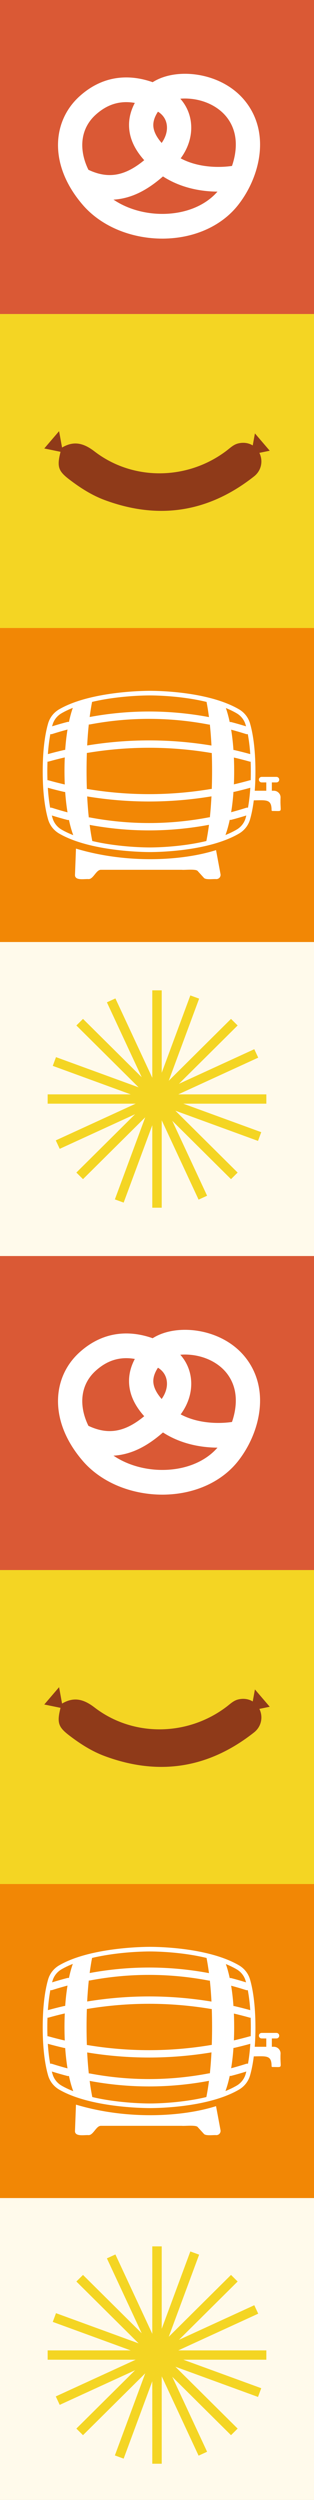 <svg width="52" height="414" viewBox="0 0 52 414" fill="none" xmlns="http://www.w3.org/2000/svg">
<rect x="0" y="0" width="52" height="414" fill="#333333" stroke="none"/>
<rect width="52" height="52" fill="#DA5935"/>
<path d="M26.883 39.516C24.501 39.516 22.114 39.076 19.947 38.235C17.47 37.273 15.324 35.799 13.742 33.971C11.123 30.944 9.694 27.609 9.61 24.327C9.528 21.077 10.793 18.099 13.174 15.944C15.433 13.899 18.001 12.848 20.808 12.823C22.262 12.809 23.76 13.074 25.283 13.613C26.858 12.603 29.048 12.101 31.434 12.244C33.209 12.351 34.976 12.807 36.545 13.563C38.349 14.434 39.827 15.651 40.935 17.181C42.743 19.676 43.421 22.765 42.895 26.113C42.466 28.841 41.255 31.602 39.483 33.886C36.82 37.321 32.421 39.37 27.414 39.508C27.238 39.514 27.06 39.516 26.883 39.516ZM18.794 33.06C21.104 34.632 24.164 35.503 27.306 35.418C30.918 35.318 34.062 33.982 36.017 31.732C35.597 31.73 35.161 31.714 34.715 31.682C31.799 31.471 29.162 30.626 26.987 29.215C25.643 30.392 24.121 31.49 22.405 32.209C21.219 32.704 20.014 32.988 18.794 33.06ZM14.639 28.117C16.868 29.174 18.852 29.271 20.878 28.424C21.947 27.976 22.944 27.304 23.884 26.528C22.315 24.776 21.492 22.991 21.381 21.116C21.3 19.74 21.618 18.377 22.329 17.042C21.822 16.953 21.326 16.91 20.844 16.914C19.012 16.931 17.377 17.614 15.844 19.002C14.341 20.362 13.574 22.167 13.626 24.221C13.659 25.496 14.002 26.809 14.639 28.117V28.117ZM29.918 26.224C31.311 26.967 32.934 27.422 34.766 27.582C36.356 27.72 37.722 27.587 38.419 27.481C38.651 26.809 38.823 26.131 38.928 25.467C39.285 23.195 38.873 21.225 37.703 19.611C36.332 17.718 33.899 16.491 31.198 16.33C30.719 16.301 30.271 16.309 29.857 16.346C30.784 17.383 31.391 18.668 31.594 20.08C31.897 22.19 31.291 24.366 29.917 26.225L29.918 26.224ZM26.159 18.491C25.605 19.331 25.347 20.128 25.391 20.871C25.443 21.743 25.905 22.683 26.77 23.677C27.455 22.715 27.76 21.656 27.619 20.672C27.488 19.752 26.984 19.002 26.159 18.491Z" fill="white"/>
<rect width="52" height="52" transform="translate(0 52)" fill="#F4D523"/>
<path fill-rule="evenodd" clip-rule="evenodd" d="M10.191 74.166C12.169 72.951 13.81 73.338 15.653 74.758C22.033 79.673 31.052 79.546 37.508 74.645C38.116 74.185 38.659 73.625 39.437 73.434C40.901 73.076 42.257 73.659 42.919 74.927C43.618 76.264 43.319 77.908 42.072 78.892C34.589 84.802 26.346 86.142 17.374 82.825C15.255 82.042 13.361 80.835 11.568 79.472C9.517 77.914 9.338 77.233 10.213 74.134L10.191 74.166Z" fill="#8F3A19"/>
<path fill-rule="evenodd" clip-rule="evenodd" d="M10.427 74.906C10.41 74.855 9.784 71.399 9.784 71.399L7.333 74.267L10.427 74.906Z" fill="#8F3A19"/>
<path fill-rule="evenodd" clip-rule="evenodd" d="M41.573 75.279C41.59 75.228 42.216 71.772 42.216 71.772L44.668 74.641L41.573 75.28V75.279Z" fill="#8F3A19"/>
<rect width="52" height="52" transform="translate(0 104)" fill="#F28705"/>
<path d="M35.777 140.779C30.248 142.548 21.093 143.093 12.582 140.531L12.422 144.795C12.3 145.932 14.046 145.506 14.681 145.581C15.461 145.581 15.924 144.037 16.704 144.038C17.88 144.038 28.643 144.038 30.111 144.038C30.48 144.106 32.524 143.844 32.761 144.268L33.746 145.351C34.046 145.762 35.408 145.52 35.828 145.581C36.25 145.581 36.576 145.213 36.525 144.795L35.777 140.779V140.779Z" fill="white"/>
<path d="M46.462 132.055C46.475 131.459 45.95 130.94 45.354 130.948H45.011C45.014 130.927 45.018 130.906 45.018 130.884V129.57H45.781C46.034 129.57 46.24 129.364 46.24 129.111C46.24 128.859 46.034 128.653 45.781 128.653H43.336C43.083 128.653 42.878 128.859 42.878 129.111C42.878 129.364 43.083 129.57 43.336 129.57H44.1V130.884C44.1 130.906 44.103 130.926 44.106 130.948H42.186C42.258 130.007 42.301 128.946 42.301 127.752C42.301 123.742 41.816 121.218 41.408 119.807C41.123 118.818 40.471 117.984 39.575 117.46C34.592 114.548 26.401 114.4 24.809 114.4C23.814 114.4 14.932 114.486 9.809 117.456C8.907 117.979 8.251 118.815 7.965 119.81C7.558 121.222 7.073 123.745 7.073 127.751C7.073 131.757 7.558 134.282 7.965 135.693C8.251 136.687 8.907 137.523 9.81 138.047C14.932 141.017 23.814 141.103 24.809 141.103C26.401 141.103 34.592 140.955 39.575 138.045C40.473 137.52 41.124 136.687 41.409 135.697C41.62 134.963 41.853 133.928 42.028 132.541C44.158 132.504 44.976 132.343 44.976 134.167C44.976 134.241 45.036 134.3 45.11 134.3C47.03 134.284 46.339 134.668 46.462 132.055H46.462ZM14.703 135.364C14.594 134.332 14.501 133.176 14.437 131.889C17.84 132.449 21.264 132.73 24.689 132.73C28.115 132.73 31.594 132.445 35.021 131.876C35.019 131.911 35.017 131.948 35.016 131.983C35.014 132.022 35.011 132.06 35.009 132.098C35.002 132.238 34.994 132.374 34.986 132.51C34.984 132.547 34.982 132.584 34.979 132.62C34.959 132.959 34.936 133.289 34.912 133.609C34.91 133.633 34.909 133.656 34.907 133.68C34.896 133.821 34.885 133.96 34.874 134.097C34.872 134.119 34.87 134.142 34.868 134.163C34.842 134.481 34.813 134.788 34.783 135.085C34.782 135.096 34.782 135.105 34.78 135.115C34.772 135.194 34.764 135.271 34.756 135.348C34.696 135.342 34.636 135.344 34.574 135.355C28.042 136.606 21.418 136.611 14.886 135.372C14.825 135.36 14.764 135.358 14.704 135.365L14.703 135.364ZM14.884 119.969C21.417 118.729 28.041 118.735 34.573 119.986C34.612 119.993 34.651 119.996 34.689 119.996C34.711 119.996 34.733 119.993 34.755 119.99C34.76 120.043 34.766 120.094 34.771 120.147C34.84 120.822 34.903 121.548 34.954 122.328C34.972 122.587 34.988 122.854 35.003 123.126C35.009 123.238 35.015 123.35 35.021 123.465C28.193 122.332 21.269 122.327 14.436 123.451C14.501 122.163 14.593 121.008 14.703 119.976C14.761 119.983 14.822 119.981 14.883 119.969H14.884ZM34.948 130.654C28.169 131.793 21.291 131.797 14.507 130.667C14.466 130.66 14.425 130.658 14.384 130.66C14.352 129.726 14.334 128.731 14.334 127.671C14.334 126.611 14.352 125.615 14.384 124.682C14.425 124.684 14.466 124.682 14.507 124.675C21.292 123.545 28.17 123.549 34.948 124.688C34.982 124.694 35.016 124.697 35.05 124.697C35.058 124.697 35.065 124.697 35.072 124.696C35.104 125.626 35.122 126.617 35.122 127.672C35.122 127.877 35.121 128.079 35.12 128.281C35.12 128.34 35.119 128.399 35.118 128.458C35.117 128.606 35.115 128.752 35.113 128.896C35.113 128.954 35.111 129.012 35.11 129.068C35.108 129.262 35.104 129.454 35.1 129.643C35.095 129.835 35.09 130.023 35.085 130.21C35.083 130.26 35.082 130.31 35.081 130.36C35.078 130.457 35.075 130.552 35.071 130.648C35.031 130.646 34.989 130.648 34.947 130.655L34.948 130.654ZM38.661 124.205C38.635 123.821 38.603 123.451 38.57 123.097C38.544 122.835 38.517 122.581 38.488 122.335C38.459 122.089 38.429 121.852 38.397 121.622C38.381 121.507 38.365 121.394 38.348 121.284C38.325 121.13 38.302 120.982 38.278 120.835C39.095 121.054 39.918 121.294 40.73 121.554C40.792 121.574 40.854 121.584 40.916 121.584C40.957 121.584 40.998 121.578 41.037 121.57C40.958 121.152 40.877 120.787 40.797 120.471C41.055 121.493 41.334 123.029 41.464 125.183C41.458 125.081 41.451 124.982 41.445 124.883C40.576 124.642 39.7 124.418 38.837 124.219C38.778 124.205 38.719 124.201 38.662 124.204L38.661 124.205ZM10.193 118.117C14.807 115.442 22.707 115.164 24.809 115.164C26.912 115.164 34.609 115.443 39.19 118.12C39.909 118.54 40.444 119.218 40.674 120.019C40.699 120.103 40.723 120.191 40.748 120.284C39.939 120.031 39.122 119.796 38.315 119.585C38.222 119.561 38.129 119.56 38.041 119.577C37.978 119.284 37.915 119.01 37.851 118.756C37.812 118.602 37.774 118.456 37.735 118.316C37.62 117.898 37.506 117.544 37.403 117.249C36.394 116.837 35.308 116.505 34.207 116.239C34.346 116.954 34.483 117.79 34.608 118.753C28.05 117.523 21.404 117.517 14.847 118.738C14.972 117.781 15.108 116.949 15.247 116.237C14.149 116.498 13.066 116.822 12.06 117.222C11.864 117.775 11.634 118.544 11.418 119.554C11.33 119.536 11.238 119.537 11.145 119.561C10.304 119.779 9.459 120.022 8.626 120.282C8.65 120.191 8.675 120.104 8.698 120.022C8.929 119.217 9.467 118.537 10.191 118.117H10.193ZM8.337 121.569C8.377 121.578 8.418 121.583 8.46 121.583C8.522 121.583 8.583 121.573 8.645 121.554C9.482 121.285 10.334 121.038 11.182 120.812C11.024 121.77 10.887 122.89 10.796 124.186C10.739 124.183 10.68 124.186 10.622 124.2C9.723 124.405 8.819 124.635 7.931 124.882C8.023 123.533 8.173 122.437 8.337 121.568V121.569ZM7.878 125.828C7.874 125.929 7.87 126.029 7.866 126.132C7.875 126.132 7.883 126.134 7.893 126.134C7.948 126.134 8.003 126.126 8.058 126.111C8.938 125.863 9.835 125.634 10.727 125.427C10.697 126.13 10.679 126.876 10.679 127.671C10.679 128.466 10.697 129.212 10.726 129.914C9.829 129.706 8.929 129.475 8.048 129.228C7.984 129.21 7.921 129.203 7.859 129.205C7.845 128.745 7.836 128.261 7.836 127.752C7.836 127.065 7.851 126.426 7.877 125.828H7.878ZM7.894 125.511C7.889 125.604 7.884 125.697 7.88 125.792C7.884 125.697 7.889 125.603 7.894 125.511ZM7.866 129.361C7.868 129.413 7.87 129.465 7.871 129.517C7.87 129.466 7.868 129.413 7.866 129.361ZM7.881 129.729C7.883 129.763 7.883 129.799 7.885 129.832C7.883 129.798 7.883 129.763 7.881 129.729ZM7.92 130.455C8.81 130.703 9.719 130.934 10.622 131.14C10.667 131.151 10.714 131.156 10.758 131.156C10.771 131.156 10.783 131.153 10.796 131.152C10.887 132.449 11.024 133.569 11.182 134.528C10.314 134.297 9.449 134.045 8.608 133.775C8.507 133.742 8.403 133.738 8.305 133.757C8.147 132.882 8.005 131.79 7.92 130.455ZM8.544 134.892C8.465 134.566 8.384 134.193 8.307 133.768C8.384 134.193 8.465 134.567 8.544 134.892ZM8.547 134.907C8.557 134.945 8.565 134.981 8.575 135.018C8.565 134.982 8.557 134.945 8.547 134.907ZM8.7 135.482C8.662 135.348 8.622 135.201 8.582 135.043C9.423 135.307 10.283 135.555 11.146 135.779C11.198 135.792 11.249 135.799 11.299 135.799C11.341 135.799 11.38 135.794 11.42 135.785C11.47 136.017 11.52 136.236 11.57 136.442C11.581 136.485 11.591 136.527 11.601 136.569C11.611 136.606 11.619 136.642 11.629 136.677C11.637 136.712 11.647 136.747 11.655 136.78C11.667 136.822 11.677 136.863 11.688 136.903C11.698 136.943 11.71 136.982 11.72 137.021C11.729 137.054 11.738 137.087 11.748 137.119C11.756 137.149 11.765 137.179 11.773 137.209C11.786 137.253 11.799 137.297 11.812 137.34C11.821 137.369 11.829 137.398 11.838 137.425C11.845 137.451 11.853 137.478 11.861 137.503C11.875 137.548 11.889 137.593 11.903 137.637C11.91 137.658 11.916 137.678 11.923 137.698C11.937 137.741 11.95 137.783 11.963 137.824C11.968 137.837 11.973 137.851 11.977 137.865C11.991 137.906 12.005 137.947 12.018 137.986C12.022 137.997 12.026 138.008 12.03 138.019C12.045 138.064 12.06 138.108 12.076 138.151C12.079 138.16 12.082 138.168 12.085 138.177C12.101 138.221 12.117 138.264 12.133 138.305C11.445 138.035 10.792 137.729 10.195 137.383C9.471 136.964 8.933 136.283 8.702 135.479L8.7 135.482ZM12.146 138.315C12.241 138.352 12.338 138.388 12.434 138.424C12.338 138.388 12.242 138.352 12.146 138.315ZM15.282 139.274C15.255 139.136 15.227 138.993 15.2 138.846C15.199 138.839 15.198 138.832 15.196 138.825C15.185 138.765 15.174 138.704 15.164 138.643C15.16 138.623 15.157 138.605 15.153 138.586C15.144 138.53 15.133 138.474 15.124 138.418C15.12 138.391 15.114 138.365 15.11 138.339C15.102 138.287 15.093 138.235 15.084 138.182C15.078 138.149 15.072 138.116 15.066 138.082C15.059 138.035 15.051 137.988 15.043 137.941C15.036 137.898 15.029 137.857 15.023 137.815C15.016 137.773 15.01 137.729 15.004 137.686C14.996 137.638 14.989 137.59 14.981 137.541C14.975 137.5 14.969 137.458 14.962 137.417C14.924 137.157 14.886 136.885 14.85 136.603C18.114 137.21 21.4 137.516 24.687 137.516C27.974 137.516 31.317 137.206 34.61 136.588C34.603 136.644 34.596 136.702 34.588 136.758C34.585 136.78 34.582 136.803 34.579 136.825C34.544 137.084 34.509 137.334 34.472 137.574C34.471 137.58 34.47 137.585 34.469 137.591C34.452 137.705 34.435 137.816 34.417 137.925C34.416 137.933 34.414 137.94 34.413 137.947C34.413 137.954 34.411 137.962 34.41 137.969C34.373 138.197 34.336 138.415 34.298 138.624C34.295 138.641 34.292 138.659 34.289 138.675C34.273 138.759 34.258 138.843 34.243 138.924C34.239 138.947 34.235 138.97 34.23 138.992C34.212 139.088 34.194 139.182 34.176 139.274C30.295 140.209 26.247 140.339 24.81 140.339C23.373 140.339 19.233 140.209 15.283 139.274L15.282 139.274ZM39.19 137.383C38.615 137.719 37.991 138.017 37.335 138.282C37.335 138.28 37.336 138.279 37.337 138.278C37.35 138.242 37.363 138.205 37.377 138.167C37.392 138.126 37.406 138.085 37.421 138.042C37.427 138.025 37.433 138.008 37.439 137.991C37.45 137.959 37.461 137.926 37.473 137.892C37.473 137.891 37.473 137.89 37.474 137.888C37.48 137.869 37.486 137.852 37.493 137.832C37.509 137.784 37.525 137.734 37.541 137.683C37.544 137.676 37.546 137.67 37.548 137.663C37.559 137.627 37.572 137.59 37.583 137.553C37.583 137.553 37.583 137.552 37.583 137.551C37.59 137.529 37.596 137.505 37.604 137.482C37.615 137.445 37.627 137.406 37.639 137.369C37.639 137.369 37.639 137.368 37.639 137.367C37.645 137.345 37.651 137.323 37.658 137.301C37.708 137.13 37.76 136.945 37.81 136.749C37.819 136.718 37.827 136.685 37.836 136.652C37.868 136.525 37.9 136.392 37.933 136.255C37.94 136.226 37.946 136.197 37.952 136.169C37.963 136.124 37.973 136.079 37.983 136.033C37.993 135.993 38.002 135.95 38.011 135.909C38.011 135.909 38.011 135.908 38.011 135.907C38.02 135.863 38.031 135.817 38.04 135.772C38.04 135.769 38.041 135.766 38.042 135.763C38.082 135.772 38.123 135.777 38.164 135.777C38.215 135.777 38.266 135.771 38.318 135.757C39.134 135.544 39.965 135.305 40.793 135.045C40.753 135.204 40.712 135.352 40.674 135.487C40.443 136.288 39.908 136.965 39.189 137.386L39.19 137.383ZM40.834 134.881C40.913 134.56 40.992 134.193 41.067 133.775C40.991 134.193 40.912 134.56 40.834 134.881ZM41.071 133.756C40.973 133.738 40.87 133.742 40.768 133.774C39.937 134.04 39.101 134.285 38.278 134.505C38.29 134.43 38.303 134.355 38.315 134.279C38.315 134.279 38.315 134.278 38.315 134.277C38.35 134.055 38.383 133.824 38.416 133.586C38.416 133.581 38.418 133.577 38.418 133.572C38.432 133.46 38.447 133.346 38.462 133.231C38.463 133.22 38.464 133.21 38.466 133.199C38.48 133.083 38.494 132.964 38.508 132.844C38.509 132.834 38.511 132.824 38.511 132.814C38.524 132.699 38.536 132.581 38.549 132.462C38.551 132.447 38.553 132.431 38.554 132.416C38.566 132.3 38.578 132.181 38.588 132.062C38.59 132.042 38.591 132.024 38.593 132.004C38.603 131.892 38.613 131.778 38.622 131.662C38.625 131.634 38.628 131.606 38.629 131.578C38.638 131.465 38.647 131.351 38.655 131.236C38.658 131.203 38.66 131.171 38.662 131.139C38.662 131.137 38.662 131.134 38.662 131.133C38.675 131.133 38.687 131.136 38.7 131.136C38.745 131.136 38.791 131.131 38.837 131.121C39.697 130.923 40.577 130.698 41.455 130.455C41.37 131.79 41.228 132.881 41.07 133.756H41.071ZM41.456 130.452C41.481 130.058 41.501 129.642 41.516 129.205C41.454 129.203 41.39 129.21 41.327 129.228C40.458 129.472 39.586 129.695 38.732 129.895C38.732 129.885 38.733 129.874 38.733 129.864C38.735 129.822 38.737 129.781 38.739 129.739C38.743 129.631 38.746 129.52 38.75 129.409C38.751 129.354 38.754 129.3 38.756 129.244C38.759 129.141 38.761 129.035 38.764 128.929C38.765 128.864 38.767 128.8 38.768 128.734C38.77 128.623 38.771 128.509 38.773 128.396C38.773 128.334 38.775 128.273 38.776 128.21C38.777 128.033 38.778 127.853 38.778 127.672C38.778 127.149 38.771 126.646 38.757 126.162C38.751 125.918 38.742 125.681 38.732 125.447C39.59 125.647 40.459 125.87 41.319 126.113C41.374 126.128 41.43 126.136 41.485 126.136C41.493 126.136 41.502 126.134 41.51 126.134C41.503 125.917 41.493 125.707 41.483 125.5C41.518 126.19 41.539 126.939 41.539 127.753C41.539 128.746 41.509 129.644 41.457 130.453L41.456 130.452ZM41.464 125.183C41.47 125.283 41.475 125.383 41.481 125.485C41.476 125.382 41.47 125.282 41.464 125.183Z" fill="white"/>
<rect width="52" height="52" transform="translate(0 156)" fill="#FFFAEB"/>
<path d="M44.109 181.229H7.892V182.771H44.109V181.229Z" fill="#F4D523"/>
<path d="M26.777 164.005H25.224V199.995H26.777V164.005Z" fill="#F4D523"/>
<path d="M26.777 164.005H25.224V199.995H26.777V164.005Z" fill="#F4D523"/>
<path d="M38.256 168.729L12.647 194.178L13.745 195.269L39.354 169.82L38.256 168.729Z" fill="#F4D523"/>
<path d="M13.745 168.73L12.647 169.821L38.256 195.27L39.354 194.179L13.745 168.73Z" fill="#F4D523"/>
<path d="M42.112 173.748L9.238 188.85L9.889 190.25L42.763 175.148L42.112 173.748Z" fill="#F4D523"/>
<path d="M9.274 175.063L8.738 176.51L42.727 188.938L43.263 187.49L9.274 175.063Z" fill="#F4D523"/>
<path d="M19.112 165.341L17.703 165.988L32.888 198.661L34.297 198.015L19.112 165.341Z" fill="#F4D523"/>
<path d="M31.521 164.843L19.022 198.622L20.478 199.154L32.978 165.375L31.521 164.843Z" fill="#F4D523"/>
<rect width="52" height="52" transform="translate(0 208)" fill="#DA5935"/>
<path d="M26.883 247.516C24.501 247.516 22.114 247.076 19.947 246.235C17.47 245.273 15.324 243.799 13.742 241.971C11.123 238.944 9.694 235.609 9.61 232.327C9.528 229.077 10.793 226.099 13.174 223.944C15.433 221.899 18.001 220.849 20.808 220.823C22.262 220.809 23.76 221.074 25.283 221.613C26.858 220.603 29.048 220.101 31.434 220.244C33.209 220.35 34.976 220.807 36.545 221.563C38.349 222.434 39.827 223.651 40.935 225.181C42.743 227.676 43.421 230.765 42.895 234.113C42.466 236.841 41.255 239.602 39.483 241.886C36.82 245.321 32.421 247.37 27.414 247.508C27.238 247.513 27.06 247.516 26.883 247.516ZM18.794 241.06C21.104 242.631 24.164 243.503 27.306 243.418C30.918 243.318 34.062 241.982 36.017 239.732C35.597 239.73 35.161 239.714 34.715 239.682C31.799 239.471 29.162 238.626 26.987 237.215C25.643 238.392 24.121 239.49 22.405 240.209C21.219 240.704 20.014 240.988 18.794 241.06ZM14.639 236.117C16.868 237.174 18.852 237.271 20.878 236.424C21.947 235.976 22.944 235.304 23.884 234.528C22.315 232.776 21.492 230.991 21.381 229.116C21.3 227.74 21.618 226.377 22.329 225.042C21.822 224.953 21.326 224.91 20.844 224.914C19.012 224.931 17.377 225.614 15.844 227.002C14.341 228.362 13.574 230.167 13.626 232.221C13.659 233.496 14.002 234.809 14.639 236.117V236.117ZM29.918 234.224C31.311 234.967 32.934 235.422 34.766 235.582C36.356 235.72 37.722 235.587 38.419 235.481C38.651 234.809 38.823 234.131 38.928 233.467C39.285 231.196 38.873 229.225 37.703 227.611C36.332 225.718 33.899 224.491 31.198 224.33C30.719 224.301 30.271 224.309 29.857 224.346C30.784 225.383 31.391 226.668 31.594 228.08C31.897 230.19 31.291 232.366 29.917 234.225L29.918 234.224ZM26.159 226.491C25.605 227.331 25.347 228.128 25.391 228.871C25.443 229.743 25.905 230.683 26.77 231.677C27.455 230.715 27.76 229.656 27.619 228.671C27.488 227.752 26.984 227.002 26.159 226.491Z" fill="white"/>
<rect width="52" height="52" transform="translate(0 260)" fill="#F4D523"/>
<path fill-rule="evenodd" clip-rule="evenodd" d="M10.191 282.166C12.169 280.951 13.81 281.338 15.653 282.758C22.033 287.673 31.052 287.546 37.508 282.645C38.116 282.185 38.659 281.625 39.437 281.434C40.901 281.076 42.257 281.659 42.919 282.927C43.618 284.264 43.319 285.908 42.072 286.892C34.589 292.802 26.346 294.142 17.374 290.825C15.255 290.042 13.361 288.836 11.568 287.472C9.517 285.914 9.338 285.233 10.213 282.134L10.191 282.166Z" fill="#8F3A19"/>
<path fill-rule="evenodd" clip-rule="evenodd" d="M10.427 282.906C10.41 282.855 9.784 279.399 9.784 279.399L7.333 282.267L10.427 282.906Z" fill="#8F3A19"/>
<path fill-rule="evenodd" clip-rule="evenodd" d="M41.573 283.28C41.59 283.228 42.216 279.772 42.216 279.772L44.668 282.641L41.573 283.28V283.28Z" fill="#8F3A19"/>
<rect width="52" height="52" transform="translate(0 312)" fill="#F28705"/>
<path d="M35.777 348.779C30.248 350.548 21.093 351.093 12.582 348.531L12.422 352.795C12.3 353.932 14.046 353.506 14.681 353.581C15.461 353.581 15.924 352.037 16.704 352.038C17.88 352.038 28.643 352.038 30.111 352.038C30.48 352.106 32.524 351.844 32.761 352.268L33.746 353.351C34.046 353.762 35.408 353.52 35.828 353.581C36.25 353.581 36.576 353.213 36.525 352.795L35.777 348.779V348.779Z" fill="white"/>
<path d="M46.462 340.055C46.475 339.459 45.95 338.94 45.354 338.948H45.011C45.014 338.927 45.018 338.906 45.018 338.884V337.57H45.781C46.034 337.57 46.24 337.364 46.24 337.111C46.24 336.859 46.034 336.653 45.781 336.653H43.336C43.083 336.653 42.878 336.859 42.878 337.111C42.878 337.364 43.083 337.57 43.336 337.57H44.1V338.884C44.1 338.906 44.103 338.926 44.106 338.948H42.186C42.258 338.007 42.301 336.946 42.301 335.752C42.301 331.742 41.816 329.218 41.408 327.807C41.123 326.818 40.471 325.984 39.575 325.46C34.592 322.548 26.401 322.4 24.809 322.4C23.814 322.4 14.932 322.486 9.809 325.456C8.907 325.979 8.251 326.815 7.965 327.81C7.558 329.222 7.073 331.745 7.073 335.751C7.073 339.757 7.558 342.282 7.965 343.693C8.251 344.687 8.907 345.523 9.81 346.047C14.932 349.017 23.814 349.103 24.809 349.103C26.401 349.103 34.592 348.955 39.575 346.045C40.473 345.52 41.124 344.687 41.409 343.697C41.62 342.963 41.853 341.928 42.028 340.541C44.158 340.504 44.976 340.343 44.976 342.167C44.976 342.241 45.036 342.3 45.11 342.3C47.03 342.284 46.339 342.668 46.462 340.055H46.462ZM14.703 343.364C14.594 342.332 14.501 341.176 14.437 339.889C17.84 340.449 21.264 340.73 24.689 340.73C28.115 340.73 31.594 340.445 35.021 339.876C35.019 339.911 35.017 339.948 35.016 339.983C35.014 340.022 35.011 340.06 35.009 340.098C35.002 340.238 34.994 340.374 34.986 340.51C34.984 340.547 34.982 340.584 34.979 340.62C34.959 340.959 34.936 341.289 34.912 341.609C34.91 341.633 34.909 341.656 34.907 341.68C34.896 341.821 34.885 341.96 34.874 342.097C34.872 342.119 34.87 342.142 34.868 342.163C34.842 342.481 34.813 342.788 34.783 343.085C34.782 343.096 34.782 343.105 34.78 343.115C34.772 343.194 34.764 343.271 34.756 343.348C34.696 343.342 34.636 343.344 34.574 343.355C28.042 344.606 21.418 344.611 14.886 343.372C14.825 343.36 14.764 343.358 14.704 343.365L14.703 343.364ZM14.884 327.969C21.417 326.729 28.041 326.735 34.573 327.986C34.612 327.993 34.651 327.996 34.689 327.996C34.711 327.996 34.733 327.993 34.755 327.99C34.76 328.043 34.766 328.094 34.771 328.147C34.84 328.822 34.903 329.548 34.954 330.328C34.972 330.587 34.988 330.854 35.003 331.126C35.009 331.238 35.015 331.35 35.021 331.465C28.193 330.332 21.269 330.327 14.436 331.451C14.501 330.163 14.593 329.008 14.703 327.976C14.761 327.983 14.822 327.981 14.883 327.969H14.884ZM34.948 338.654C28.169 339.793 21.291 339.797 14.507 338.667C14.466 338.66 14.425 338.658 14.384 338.66C14.352 337.726 14.334 336.731 14.334 335.671C14.334 334.611 14.352 333.615 14.384 332.682C14.425 332.684 14.466 332.682 14.507 332.675C21.292 331.545 28.17 331.549 34.948 332.688C34.982 332.694 35.016 332.697 35.05 332.697C35.058 332.697 35.065 332.697 35.072 332.696C35.104 333.626 35.122 334.617 35.122 335.672C35.122 335.877 35.121 336.079 35.12 336.281C35.12 336.34 35.119 336.399 35.118 336.458C35.117 336.606 35.115 336.752 35.113 336.896C35.113 336.954 35.111 337.012 35.11 337.068C35.108 337.262 35.104 337.454 35.1 337.643C35.095 337.835 35.09 338.023 35.085 338.21C35.083 338.26 35.082 338.31 35.081 338.36C35.078 338.457 35.075 338.552 35.071 338.648C35.031 338.646 34.989 338.648 34.947 338.655L34.948 338.654ZM38.661 332.205C38.635 331.821 38.603 331.451 38.57 331.097C38.544 330.835 38.517 330.581 38.488 330.335C38.459 330.089 38.429 329.852 38.397 329.622C38.381 329.507 38.365 329.394 38.348 329.284C38.325 329.13 38.302 328.982 38.278 328.835C39.095 329.054 39.918 329.294 40.73 329.554C40.792 329.574 40.854 329.584 40.916 329.584C40.957 329.584 40.998 329.578 41.037 329.57C40.958 329.152 40.877 328.787 40.797 328.471C41.055 329.493 41.334 331.029 41.464 333.183C41.458 333.081 41.451 332.982 41.445 332.883C40.576 332.642 39.7 332.418 38.837 332.219C38.778 332.205 38.719 332.201 38.662 332.204L38.661 332.205ZM10.193 326.117C14.807 323.442 22.707 323.164 24.809 323.164C26.912 323.164 34.609 323.443 39.19 326.12C39.909 326.54 40.444 327.218 40.674 328.019C40.699 328.103 40.723 328.191 40.748 328.284C39.939 328.031 39.122 327.796 38.315 327.585C38.222 327.561 38.129 327.56 38.041 327.577C37.978 327.284 37.915 327.01 37.851 326.756C37.812 326.602 37.774 326.456 37.735 326.316C37.62 325.898 37.506 325.544 37.403 325.249C36.394 324.837 35.308 324.505 34.207 324.239C34.346 324.954 34.483 325.79 34.608 326.753C28.05 325.523 21.404 325.517 14.847 326.738C14.972 325.781 15.108 324.949 15.247 324.237C14.149 324.498 13.066 324.822 12.06 325.222C11.864 325.775 11.634 326.544 11.418 327.554C11.33 327.536 11.238 327.537 11.145 327.561C10.304 327.779 9.459 328.022 8.626 328.282C8.65 328.191 8.675 328.104 8.698 328.022C8.929 327.217 9.467 326.537 10.191 326.117H10.193ZM8.337 329.569C8.377 329.578 8.418 329.583 8.46 329.583C8.522 329.583 8.583 329.573 8.645 329.554C9.482 329.285 10.334 329.038 11.182 328.812C11.024 329.77 10.887 330.89 10.796 332.186C10.739 332.183 10.68 332.186 10.622 332.2C9.723 332.405 8.819 332.635 7.931 332.882C8.023 331.533 8.173 330.437 8.337 329.568V329.569ZM7.878 333.828C7.874 333.929 7.87 334.029 7.866 334.132C7.875 334.132 7.883 334.134 7.893 334.134C7.948 334.134 8.003 334.126 8.058 334.111C8.938 333.863 9.835 333.634 10.727 333.427C10.697 334.13 10.679 334.876 10.679 335.671C10.679 336.466 10.697 337.212 10.726 337.914C9.829 337.706 8.929 337.475 8.048 337.228C7.984 337.21 7.921 337.203 7.859 337.205C7.845 336.745 7.836 336.261 7.836 335.752C7.836 335.065 7.851 334.426 7.877 333.828H7.878ZM7.894 333.511C7.889 333.604 7.884 333.697 7.88 333.792C7.884 333.697 7.889 333.603 7.894 333.511ZM7.866 337.361C7.868 337.413 7.87 337.465 7.871 337.517C7.87 337.466 7.868 337.413 7.866 337.361ZM7.881 337.729C7.883 337.763 7.883 337.799 7.885 337.832C7.883 337.798 7.883 337.763 7.881 337.729ZM7.92 338.455C8.81 338.703 9.719 338.934 10.622 339.14C10.667 339.151 10.714 339.156 10.758 339.156C10.771 339.156 10.783 339.153 10.796 339.152C10.887 340.449 11.024 341.569 11.182 342.528C10.314 342.297 9.449 342.045 8.608 341.775C8.507 341.742 8.403 341.738 8.305 341.757C8.147 340.882 8.005 339.79 7.92 338.455ZM8.544 342.892C8.465 342.566 8.384 342.193 8.307 341.768C8.384 342.193 8.465 342.567 8.544 342.892ZM8.547 342.907C8.557 342.945 8.565 342.981 8.575 343.018C8.565 342.982 8.557 342.945 8.547 342.907ZM8.7 343.482C8.662 343.348 8.622 343.201 8.582 343.043C9.423 343.307 10.283 343.555 11.146 343.779C11.198 343.792 11.249 343.799 11.299 343.799C11.341 343.799 11.38 343.794 11.42 343.785C11.47 344.017 11.52 344.236 11.57 344.442C11.581 344.485 11.591 344.527 11.601 344.569C11.611 344.606 11.619 344.642 11.629 344.677C11.637 344.712 11.647 344.747 11.655 344.78C11.667 344.822 11.677 344.863 11.688 344.903C11.698 344.943 11.71 344.982 11.72 345.021C11.729 345.054 11.738 345.087 11.748 345.119C11.756 345.149 11.765 345.179 11.773 345.209C11.786 345.253 11.799 345.297 11.812 345.34C11.821 345.369 11.829 345.398 11.838 345.425C11.845 345.451 11.853 345.478 11.861 345.503C11.875 345.548 11.889 345.593 11.903 345.637C11.91 345.658 11.916 345.678 11.923 345.698C11.937 345.741 11.95 345.783 11.963 345.824C11.968 345.837 11.973 345.851 11.977 345.865C11.991 345.906 12.005 345.947 12.018 345.986C12.022 345.997 12.026 346.008 12.03 346.019C12.045 346.064 12.06 346.108 12.076 346.151C12.079 346.16 12.082 346.168 12.085 346.177C12.101 346.221 12.117 346.264 12.133 346.305C11.445 346.035 10.792 345.729 10.195 345.383C9.471 344.964 8.933 344.283 8.702 343.479L8.7 343.482ZM12.146 346.315C12.241 346.352 12.338 346.388 12.434 346.424C12.338 346.388 12.242 346.352 12.146 346.315ZM15.282 347.274C15.255 347.136 15.227 346.993 15.2 346.846C15.199 346.839 15.198 346.832 15.196 346.825C15.185 346.765 15.174 346.704 15.164 346.643C15.16 346.623 15.157 346.605 15.153 346.586C15.144 346.53 15.133 346.474 15.124 346.418C15.12 346.391 15.114 346.365 15.11 346.339C15.102 346.287 15.093 346.235 15.084 346.182C15.078 346.149 15.072 346.116 15.066 346.082C15.059 346.035 15.051 345.988 15.043 345.941C15.036 345.898 15.029 345.857 15.023 345.815C15.016 345.773 15.01 345.729 15.004 345.686C14.996 345.638 14.989 345.59 14.981 345.541C14.975 345.5 14.969 345.458 14.962 345.417C14.924 345.157 14.886 344.885 14.85 344.603C18.114 345.21 21.4 345.516 24.687 345.516C27.974 345.516 31.317 345.206 34.61 344.588C34.603 344.644 34.596 344.702 34.588 344.758C34.585 344.78 34.582 344.803 34.579 344.825C34.544 345.084 34.509 345.334 34.472 345.574C34.471 345.58 34.47 345.585 34.469 345.591C34.452 345.705 34.435 345.816 34.417 345.925C34.416 345.933 34.414 345.94 34.413 345.947C34.413 345.954 34.411 345.962 34.41 345.969C34.373 346.197 34.336 346.415 34.298 346.624C34.295 346.641 34.292 346.659 34.289 346.675C34.273 346.759 34.258 346.843 34.243 346.924C34.239 346.947 34.235 346.97 34.23 346.992C34.212 347.088 34.194 347.182 34.176 347.274C30.295 348.209 26.247 348.339 24.81 348.339C23.373 348.339 19.233 348.209 15.283 347.274L15.282 347.274ZM39.19 345.383C38.615 345.719 37.991 346.017 37.335 346.282C37.335 346.28 37.336 346.279 37.337 346.278C37.35 346.242 37.363 346.205 37.377 346.167C37.392 346.126 37.406 346.085 37.421 346.042C37.427 346.025 37.433 346.008 37.439 345.991C37.45 345.959 37.461 345.926 37.473 345.892C37.473 345.891 37.473 345.89 37.474 345.888C37.48 345.869 37.486 345.852 37.493 345.832C37.509 345.784 37.525 345.734 37.541 345.683C37.544 345.676 37.546 345.67 37.548 345.663C37.559 345.627 37.572 345.59 37.583 345.553C37.583 345.553 37.583 345.552 37.583 345.551C37.59 345.529 37.596 345.505 37.604 345.482C37.615 345.445 37.627 345.406 37.639 345.369C37.639 345.369 37.639 345.368 37.639 345.367C37.645 345.345 37.651 345.323 37.658 345.301C37.708 345.13 37.76 344.945 37.81 344.749C37.819 344.718 37.827 344.685 37.836 344.652C37.868 344.525 37.9 344.392 37.933 344.255C37.94 344.226 37.946 344.197 37.952 344.169C37.963 344.124 37.973 344.079 37.983 344.033C37.993 343.993 38.002 343.95 38.011 343.909C38.011 343.909 38.011 343.908 38.011 343.907C38.02 343.863 38.031 343.817 38.04 343.772C38.04 343.769 38.041 343.766 38.042 343.763C38.082 343.772 38.123 343.777 38.164 343.777C38.215 343.777 38.266 343.771 38.318 343.757C39.134 343.544 39.965 343.305 40.793 343.045C40.753 343.204 40.712 343.352 40.674 343.487C40.443 344.288 39.908 344.965 39.189 345.386L39.19 345.383ZM40.834 342.881C40.913 342.56 40.992 342.193 41.067 341.775C40.991 342.193 40.912 342.56 40.834 342.881ZM41.071 341.756C40.973 341.738 40.87 341.742 40.768 341.774C39.937 342.04 39.101 342.285 38.278 342.505C38.29 342.43 38.303 342.355 38.315 342.279C38.315 342.279 38.315 342.278 38.315 342.277C38.35 342.055 38.383 341.824 38.416 341.586C38.416 341.581 38.418 341.577 38.418 341.572C38.432 341.46 38.447 341.346 38.462 341.231C38.463 341.22 38.464 341.21 38.466 341.199C38.48 341.083 38.494 340.964 38.508 340.844C38.509 340.834 38.511 340.824 38.511 340.814C38.524 340.699 38.536 340.581 38.549 340.462C38.551 340.447 38.553 340.431 38.554 340.416C38.566 340.3 38.578 340.181 38.588 340.062C38.59 340.042 38.591 340.024 38.593 340.004C38.603 339.892 38.613 339.778 38.622 339.662C38.625 339.634 38.628 339.606 38.629 339.578C38.638 339.465 38.647 339.351 38.655 339.236C38.658 339.203 38.66 339.171 38.662 339.139C38.662 339.137 38.662 339.134 38.662 339.133C38.675 339.133 38.687 339.136 38.7 339.136C38.745 339.136 38.791 339.131 38.837 339.121C39.697 338.923 40.577 338.698 41.455 338.455C41.37 339.79 41.228 340.881 41.07 341.756H41.071ZM41.456 338.452C41.481 338.058 41.501 337.642 41.516 337.205C41.454 337.203 41.39 337.21 41.327 337.228C40.458 337.472 39.586 337.695 38.732 337.895C38.732 337.885 38.733 337.874 38.733 337.864C38.735 337.822 38.737 337.781 38.739 337.739C38.743 337.631 38.746 337.52 38.75 337.409C38.751 337.354 38.754 337.3 38.756 337.244C38.759 337.141 38.761 337.035 38.764 336.929C38.765 336.864 38.767 336.8 38.768 336.734C38.77 336.623 38.771 336.509 38.773 336.396C38.773 336.334 38.775 336.273 38.776 336.21C38.777 336.033 38.778 335.853 38.778 335.672C38.778 335.149 38.771 334.646 38.757 334.162C38.751 333.918 38.742 333.681 38.732 333.447C39.59 333.647 40.459 333.87 41.319 334.113C41.374 334.128 41.43 334.136 41.485 334.136C41.493 334.136 41.502 334.134 41.51 334.134C41.503 333.917 41.493 333.707 41.483 333.5C41.518 334.19 41.539 334.939 41.539 335.753C41.539 336.746 41.509 337.644 41.457 338.453L41.456 338.452ZM41.464 333.183C41.47 333.283 41.475 333.383 41.481 333.485C41.476 333.382 41.47 333.282 41.464 333.183Z" fill="white"/>
<rect width="52" height="52" transform="translate(0 364)" fill="#FFFAEB"/>
<path d="M44.109 389.229H7.892V390.771H44.109V389.229Z" fill="#F4D523"/>
<path d="M26.777 372.005H25.224V407.995H26.777V372.005Z" fill="#F4D523"/>
<path d="M26.777 372.005H25.224V407.995H26.777V372.005Z" fill="#F4D523"/>
<path d="M38.256 376.729L12.647 402.178L13.745 403.269L39.354 377.82L38.256 376.729Z" fill="#F4D523"/>
<path d="M13.745 376.73L12.647 377.821L38.256 403.27L39.354 402.179L13.745 376.73Z" fill="#F4D523"/>
<path d="M42.112 381.748L9.238 396.85L9.889 398.25L42.763 383.148L42.112 381.748Z" fill="#F4D523"/>
<path d="M9.274 383.063L8.738 384.51L42.727 396.938L43.263 395.49L9.274 383.063Z" fill="#F4D523"/>
<path d="M19.112 373.341L17.703 373.988L32.888 406.661L34.297 406.015L19.112 373.341Z" fill="#F4D523"/>
<path d="M31.521 372.843L19.022 406.622L20.478 407.154L32.978 373.375L31.521 372.843Z" fill="#F4D523"/>
</svg>

